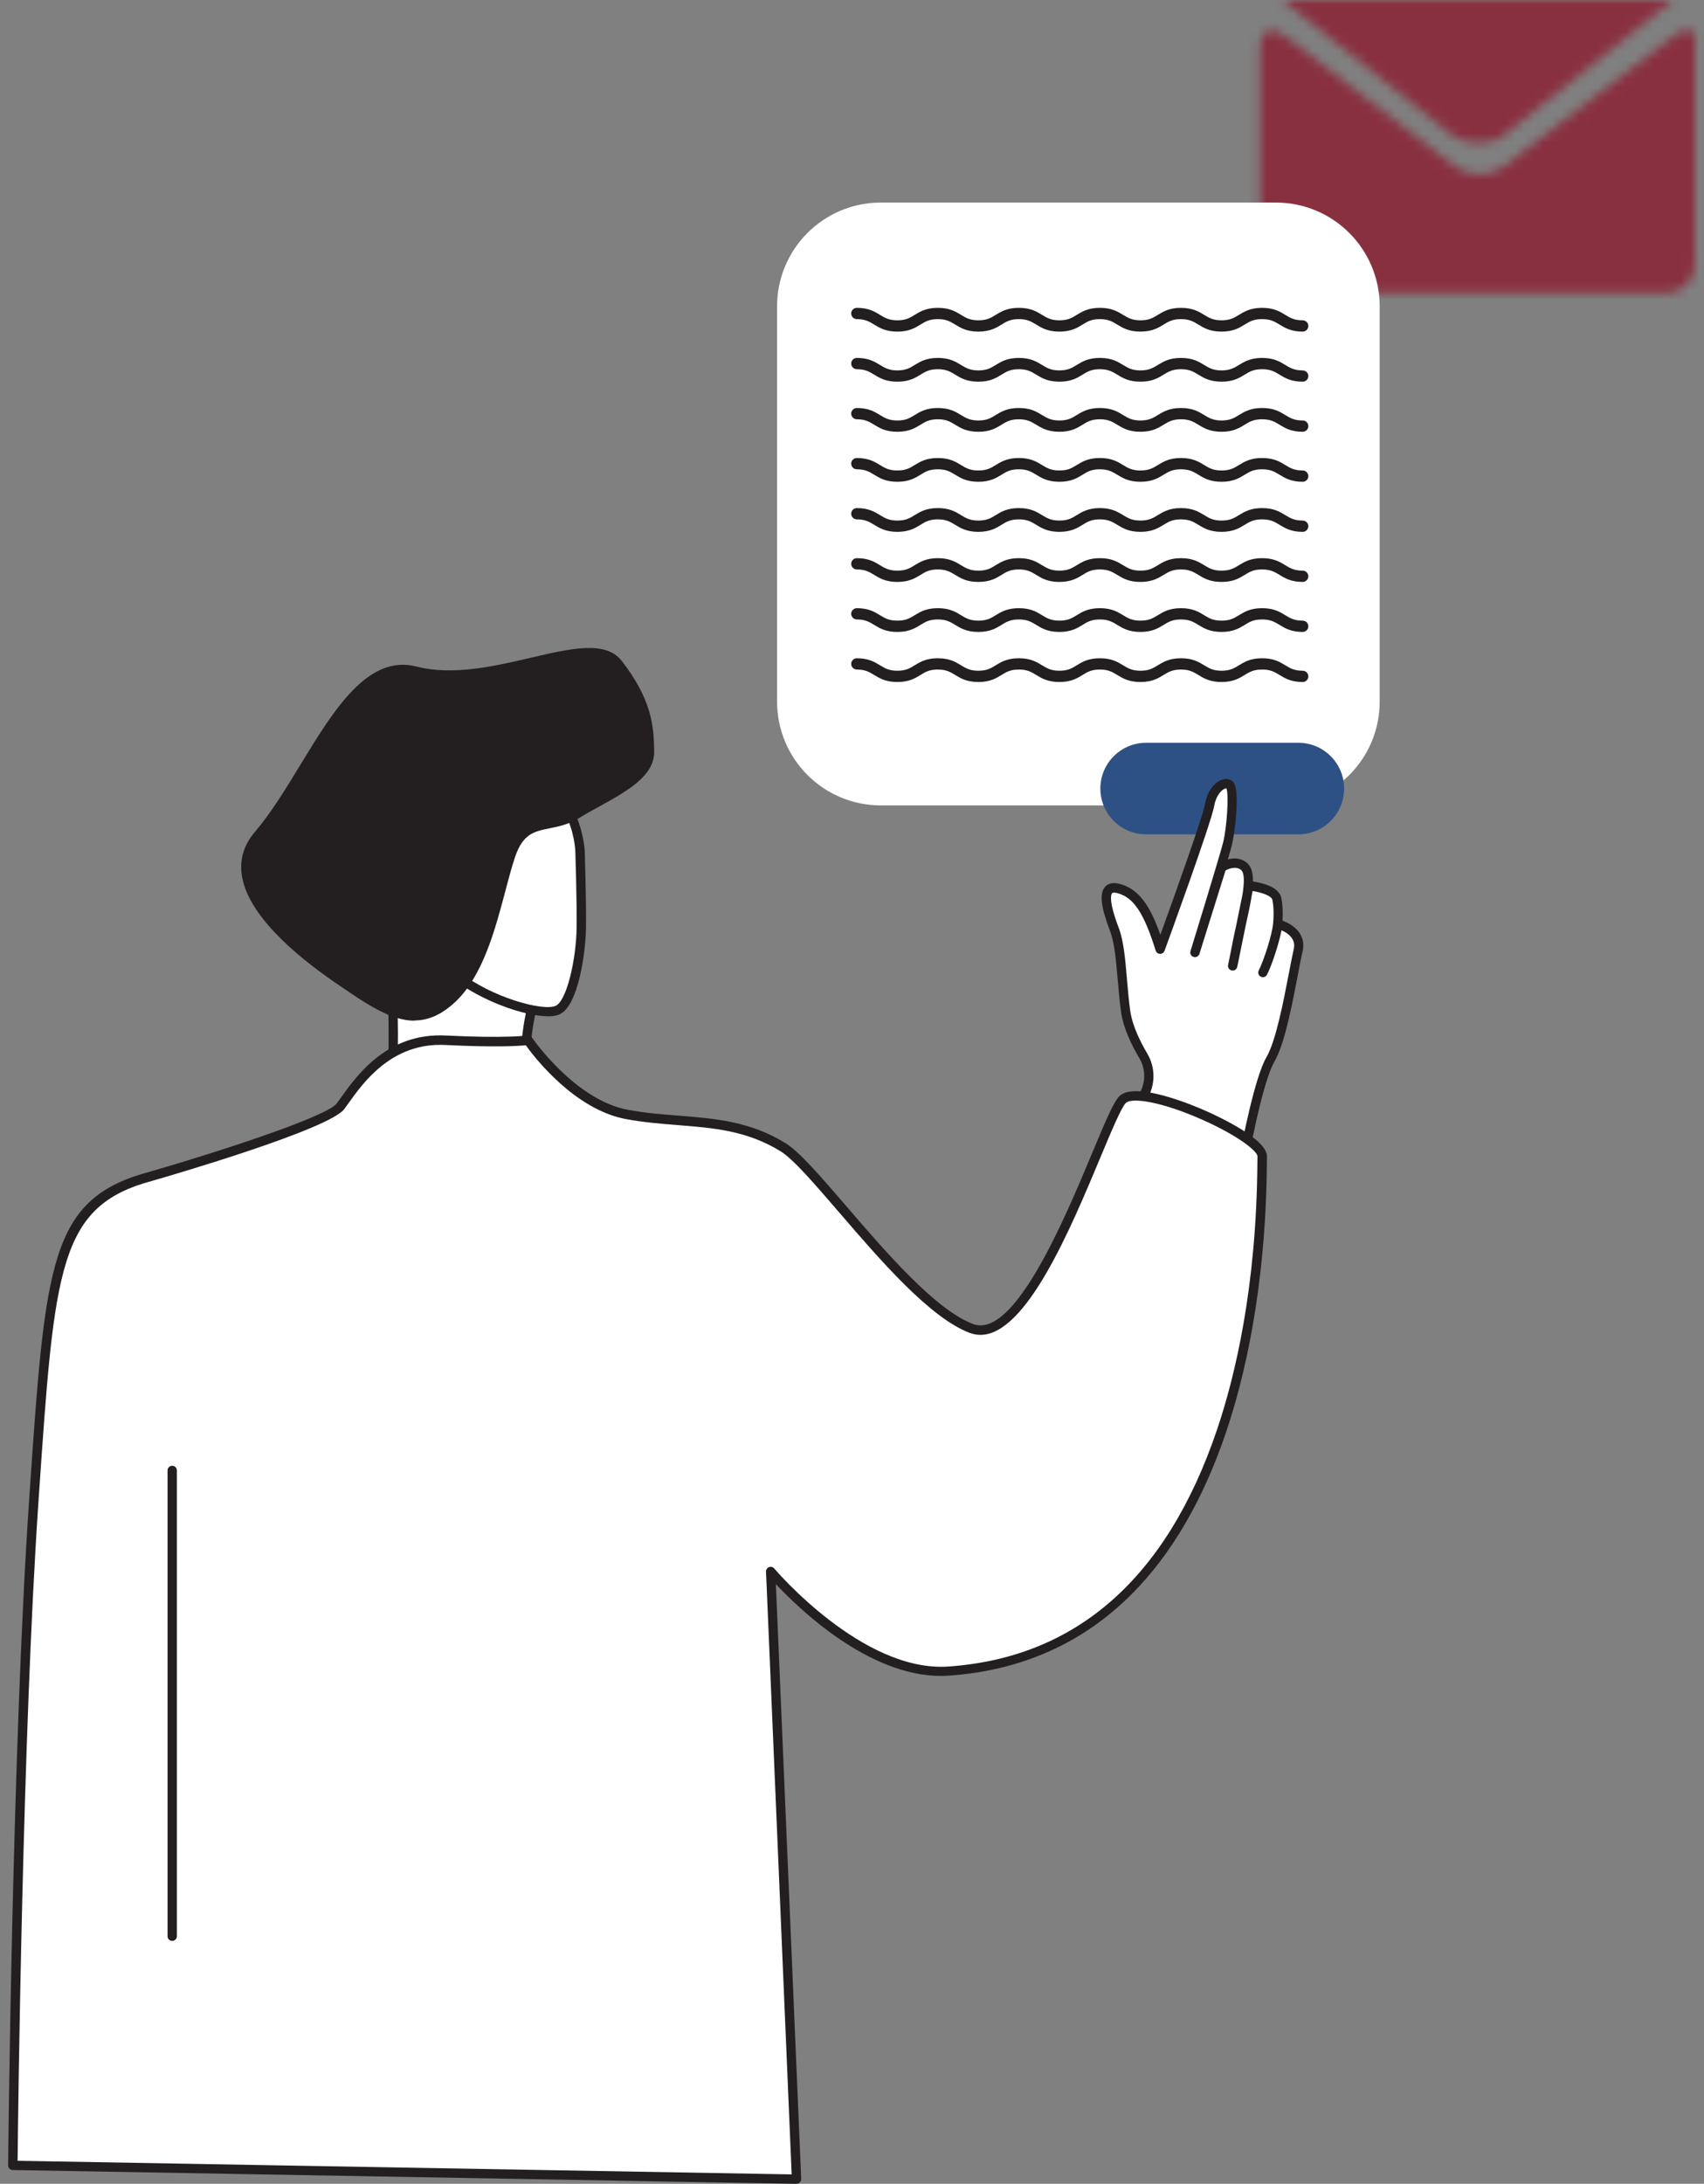 <svg width="185" height="237" viewBox="0 0 185 237" fill="none" xmlns="http://www.w3.org/2000/svg">
<rect x="0" y="0" width="185" height="237" fill="#808080" stroke="none"/>
<mask id="mask0_5044_10105" style="mask-type:luminance" maskUnits="userSpaceOnUse" x="139" y="0" width="43" height="16">
<path d="M139.229 0L157.697 14.73C158.48 15.309 159.468 15.505 160.447 15.505C161.426 15.505 162.61 15.309 163.197 14.73L181.665 0H139.229Z" fill="white"/>
</mask>
<g mask="url(#mask0_5044_10105)">
<mask id="mask1_5044_10105" style="mask-type:luminance" maskUnits="userSpaceOnUse" x="-528" y="-128" width="837" height="837">
<path d="M308.154 -127.306H-527.491V708.339H308.154V-127.306Z" fill="white"/>
</mask>
<g mask="url(#mask1_5044_10105)">
<path d="M185.745 -4.081H135.149V19.585H185.745V-4.081Z" fill="#893040"/>
</g>
</g>
<mask id="mask2_5044_10105" style="mask-type:luminance" maskUnits="userSpaceOnUse" x="136" y="3" width="49" height="29">
<path d="M181.852 3.795L163.189 18.108C162.397 18.704 161.598 18.9 160.61 18.9C159.623 18.9 158.823 18.704 158.032 18.108L139.368 3.795C137.981 2.799 136.79 3.395 136.79 4.986V28.644C136.79 30.431 138.177 31.826 139.964 31.826H180.865C182.652 31.826 184.039 30.431 184.039 28.644V4.986C184.439 3.199 183.248 2.799 181.852 3.795Z" fill="white"/>
</mask>
<g mask="url(#mask2_5044_10105)">
<mask id="mask3_5044_10105" style="mask-type:luminance" maskUnits="userSpaceOnUse" x="-528" y="-129" width="837" height="836">
<path d="M308.154 -128.937H-527.491V706.709H308.154V-128.937Z" fill="white"/>
</mask>
<g mask="url(#mask3_5044_10105)">
<path d="M188.193 -0.815H132.701V35.907H188.193V-0.815Z" fill="#893040"/>
</g>
</g>
<path d="M138.528 21.984H95.627C89.408 21.984 84.366 27.026 84.366 33.246V76.146C84.366 82.366 89.408 87.408 95.627 87.408H138.528C144.747 87.408 149.789 82.366 149.789 76.146V33.246C149.789 27.026 144.747 21.984 138.528 21.984Z" fill="white"/>
<path d="M140.959 80.61H124.434C121.689 80.61 119.464 82.835 119.464 85.58C119.464 88.325 121.689 90.55 124.434 90.55H140.959C143.704 90.55 145.929 88.325 145.929 85.58C145.929 82.835 143.704 80.61 140.959 80.61Z" fill="#2E5185"/>
<path d="M141.433 74.016C140.16 74.016 139.499 73.608 138.911 73.249C138.397 72.939 137.956 72.662 137.026 72.662C136.096 72.662 135.655 72.931 135.141 73.249C134.553 73.608 133.892 74.016 132.619 74.016C131.346 74.016 130.685 73.608 130.098 73.249C129.584 72.939 129.143 72.662 128.221 72.662C127.299 72.662 126.85 72.931 126.336 73.249C125.748 73.608 125.087 74.016 123.814 74.016C122.541 74.016 121.88 73.608 121.292 73.249C120.778 72.939 120.338 72.662 119.415 72.662C118.493 72.662 118.045 72.931 117.539 73.249C116.951 73.608 116.29 74.016 115.017 74.016C113.744 74.016 113.083 73.608 112.495 73.249C111.981 72.939 111.541 72.662 110.618 72.662C109.696 72.662 109.247 72.931 108.741 73.249C108.154 73.608 107.493 74.016 106.22 74.016C104.947 74.016 104.286 73.608 103.698 73.249C103.184 72.939 102.743 72.662 101.821 72.662C100.899 72.662 100.45 72.931 99.944 73.249C99.357 73.608 98.696 74.016 97.423 74.016C96.15 74.016 95.489 73.608 94.901 73.249C94.387 72.939 93.946 72.662 93.024 72.662C92.69 72.662 92.412 72.384 92.412 72.049C92.412 71.715 92.69 71.438 93.024 71.438C94.297 71.438 94.958 71.846 95.546 72.205C96.06 72.515 96.501 72.792 97.423 72.792C98.345 72.792 98.794 72.523 99.3 72.205C99.887 71.846 100.548 71.438 101.821 71.438C103.094 71.438 103.755 71.846 104.343 72.205C104.857 72.515 105.298 72.792 106.22 72.792C107.142 72.792 107.591 72.523 108.097 72.205C108.684 71.846 109.345 71.438 110.618 71.438C111.891 71.438 112.552 71.846 113.14 72.205C113.654 72.515 114.095 72.792 115.017 72.792C115.939 72.792 116.388 72.523 116.894 72.205C117.481 71.846 118.142 71.438 119.415 71.438C120.689 71.438 121.35 71.846 121.937 72.205C122.451 72.515 122.892 72.792 123.814 72.792C124.736 72.792 125.185 72.523 125.699 72.205C126.287 71.846 126.948 71.438 128.221 71.438C129.494 71.438 130.155 71.846 130.742 72.205C131.257 72.515 131.697 72.792 132.619 72.792C133.542 72.792 133.99 72.523 134.504 72.205C135.092 71.846 135.753 71.438 137.026 71.438C138.299 71.438 138.96 71.846 139.548 72.205C140.062 72.515 140.503 72.792 141.433 72.792C141.767 72.792 142.045 73.07 142.045 73.404C142.045 73.739 141.767 74.016 141.433 74.016Z" fill="#231F20"/>
<path d="M141.433 68.582C140.16 68.582 139.499 68.174 138.911 67.815C138.397 67.504 137.956 67.227 137.026 67.227C136.096 67.227 135.655 67.496 135.141 67.815C134.553 68.174 133.892 68.582 132.619 68.582C131.346 68.582 130.685 68.174 130.098 67.815C129.584 67.504 129.143 67.227 128.221 67.227C127.299 67.227 126.85 67.496 126.336 67.815C125.748 68.174 125.087 68.582 123.814 68.582C122.541 68.582 121.88 68.174 121.292 67.815C120.778 67.504 120.338 67.227 119.415 67.227C118.493 67.227 118.045 67.496 117.539 67.815C116.951 68.174 116.29 68.582 115.017 68.582C113.744 68.582 113.083 68.174 112.495 67.815C111.981 67.504 111.541 67.227 110.618 67.227C109.696 67.227 109.247 67.496 108.741 67.815C108.154 68.174 107.493 68.582 106.22 68.582C104.947 68.582 104.286 68.174 103.698 67.815C103.184 67.504 102.743 67.227 101.821 67.227C100.899 67.227 100.45 67.496 99.944 67.815C99.357 68.174 98.696 68.582 97.423 68.582C96.15 68.582 95.489 68.174 94.901 67.815C94.387 67.504 93.946 67.227 93.024 67.227C92.69 67.227 92.412 66.95 92.412 66.615C92.412 66.28 92.69 66.003 93.024 66.003C94.297 66.003 94.958 66.411 95.546 66.77C96.06 67.08 96.501 67.358 97.423 67.358C98.345 67.358 98.794 67.088 99.3 66.77C99.887 66.411 100.548 66.003 101.821 66.003C103.094 66.003 103.755 66.411 104.343 66.77C104.857 67.08 105.298 67.358 106.22 67.358C107.142 67.358 107.591 67.088 108.097 66.77C108.684 66.411 109.345 66.003 110.618 66.003C111.891 66.003 112.552 66.411 113.14 66.77C113.654 67.08 114.095 67.358 115.017 67.358C115.939 67.358 116.388 67.088 116.894 66.77C117.481 66.411 118.142 66.003 119.415 66.003C120.689 66.003 121.35 66.411 121.937 66.77C122.451 67.08 122.892 67.358 123.814 67.358C124.736 67.358 125.185 67.088 125.699 66.77C126.287 66.411 126.948 66.003 128.221 66.003C129.494 66.003 130.155 66.411 130.742 66.77C131.257 67.08 131.697 67.358 132.619 67.358C133.542 67.358 133.99 67.088 134.504 66.77C135.092 66.411 135.753 66.003 137.026 66.003C138.299 66.003 138.96 66.411 139.548 66.77C140.062 67.08 140.503 67.358 141.433 67.358C141.767 67.358 142.045 67.635 142.045 67.97C142.045 68.304 141.767 68.582 141.433 68.582Z" fill="#231F20"/>
<path d="M141.433 63.155C140.16 63.155 139.499 62.747 138.911 62.388C138.397 62.078 137.956 61.8 137.026 61.8C136.096 61.8 135.655 62.07 135.141 62.388C134.553 62.747 133.892 63.155 132.619 63.155C131.346 63.155 130.685 62.747 130.098 62.388C129.584 62.078 129.143 61.8 128.221 61.8C127.299 61.8 126.85 62.07 126.336 62.388C125.748 62.747 125.087 63.155 123.814 63.155C122.541 63.155 121.88 62.747 121.292 62.388C120.778 62.078 120.338 61.8 119.415 61.8C118.493 61.8 118.045 62.07 117.539 62.388C116.951 62.747 116.29 63.155 115.017 63.155C113.744 63.155 113.083 62.747 112.495 62.388C111.981 62.078 111.541 61.8 110.618 61.8C109.696 61.8 109.247 62.07 108.741 62.388C108.154 62.747 107.493 63.155 106.22 63.155C104.947 63.155 104.286 62.747 103.698 62.388C103.184 62.078 102.743 61.8 101.821 61.8C100.899 61.8 100.45 62.07 99.944 62.388C99.357 62.747 98.696 63.155 97.423 63.155C96.15 63.155 95.489 62.747 94.901 62.388C94.387 62.078 93.946 61.8 93.024 61.8C92.69 61.8 92.412 61.523 92.412 61.188C92.412 60.854 92.69 60.576 93.024 60.576C94.297 60.576 94.958 60.984 95.546 61.343C96.06 61.653 96.501 61.931 97.423 61.931C98.345 61.931 98.794 61.661 99.3 61.343C99.887 60.984 100.548 60.576 101.821 60.576C103.094 60.576 103.755 60.984 104.343 61.343C104.857 61.653 105.298 61.931 106.22 61.931C107.142 61.931 107.591 61.661 108.097 61.343C108.684 60.984 109.345 60.576 110.618 60.576C111.891 60.576 112.552 60.984 113.14 61.343C113.654 61.653 114.095 61.931 115.017 61.931C115.939 61.931 116.388 61.661 116.894 61.343C117.481 60.984 118.142 60.576 119.415 60.576C120.689 60.576 121.35 60.984 121.937 61.343C122.451 61.653 122.892 61.931 123.814 61.931C124.736 61.931 125.185 61.661 125.699 61.343C126.287 60.984 126.948 60.576 128.221 60.576C129.494 60.576 130.155 60.984 130.742 61.343C131.257 61.653 131.697 61.931 132.619 61.931C133.542 61.931 133.99 61.661 134.504 61.343C135.092 60.984 135.753 60.576 137.026 60.576C138.299 60.576 138.96 60.984 139.548 61.343C140.062 61.653 140.503 61.931 141.433 61.931C141.767 61.931 142.045 62.208 142.045 62.543C142.045 62.877 141.767 63.155 141.433 63.155Z" fill="#231F20"/>
<path d="M141.433 57.719C140.16 57.719 139.499 57.311 138.911 56.952C138.397 56.642 137.956 56.365 137.026 56.365C136.096 56.365 135.655 56.634 135.141 56.952C134.553 57.311 133.892 57.719 132.619 57.719C131.346 57.719 130.685 57.311 130.098 56.952C129.584 56.642 129.143 56.365 128.221 56.365C127.299 56.365 126.85 56.634 126.336 56.952C125.748 57.311 125.087 57.719 123.814 57.719C122.541 57.719 121.88 57.311 121.292 56.952C120.778 56.642 120.338 56.365 119.415 56.365C118.493 56.365 118.045 56.634 117.539 56.952C116.951 57.311 116.29 57.719 115.017 57.719C113.744 57.719 113.083 57.311 112.495 56.952C111.981 56.642 111.541 56.365 110.618 56.365C109.696 56.365 109.247 56.634 108.741 56.952C108.154 57.311 107.493 57.719 106.22 57.719C104.947 57.719 104.286 57.311 103.698 56.952C103.184 56.642 102.743 56.365 101.821 56.365C100.899 56.365 100.45 56.634 99.944 56.952C99.357 57.311 98.696 57.719 97.423 57.719C96.15 57.719 95.489 57.311 94.901 56.952C94.387 56.642 93.946 56.365 93.024 56.365C92.69 56.365 92.412 56.087 92.412 55.753C92.412 55.418 92.69 55.141 93.024 55.141C94.297 55.141 94.958 55.549 95.546 55.908C96.06 56.218 96.501 56.495 97.423 56.495C98.345 56.495 98.794 56.226 99.3 55.908C99.887 55.549 100.548 55.141 101.821 55.141C103.094 55.141 103.755 55.549 104.343 55.908C104.857 56.218 105.298 56.495 106.22 56.495C107.142 56.495 107.591 56.226 108.097 55.908C108.684 55.549 109.345 55.141 110.618 55.141C111.891 55.141 112.552 55.549 113.14 55.908C113.654 56.218 114.095 56.495 115.017 56.495C115.939 56.495 116.388 56.226 116.894 55.908C117.481 55.549 118.142 55.141 119.415 55.141C120.689 55.141 121.35 55.549 121.937 55.908C122.451 56.218 122.892 56.495 123.814 56.495C124.736 56.495 125.185 56.226 125.699 55.908C126.287 55.549 126.948 55.141 128.221 55.141C129.494 55.141 130.155 55.549 130.742 55.908C131.257 56.218 131.697 56.495 132.619 56.495C133.542 56.495 133.99 56.226 134.504 55.908C135.092 55.549 135.753 55.141 137.026 55.141C138.299 55.141 138.96 55.549 139.548 55.908C140.062 56.218 140.503 56.495 141.433 56.495C141.767 56.495 142.045 56.773 142.045 57.107C142.045 57.442 141.767 57.719 141.433 57.719Z" fill="#231F20"/>
<path d="M141.433 52.285C140.16 52.285 139.499 51.877 138.911 51.518C138.397 51.208 137.956 50.93 137.026 50.93C136.096 50.93 135.655 51.199 135.141 51.518C134.553 51.877 133.892 52.285 132.619 52.285C131.346 52.285 130.685 51.877 130.098 51.518C129.584 51.208 129.143 50.93 128.221 50.93C127.299 50.93 126.85 51.199 126.336 51.518C125.748 51.877 125.087 52.285 123.814 52.285C122.541 52.285 121.88 51.877 121.292 51.518C120.778 51.208 120.338 50.93 119.415 50.93C118.493 50.93 118.045 51.199 117.539 51.518C116.951 51.877 116.29 52.285 115.017 52.285C113.744 52.285 113.083 51.877 112.495 51.518C111.981 51.208 111.541 50.93 110.618 50.93C109.696 50.93 109.247 51.199 108.741 51.518C108.154 51.877 107.493 52.285 106.22 52.285C104.947 52.285 104.286 51.877 103.698 51.518C103.184 51.208 102.743 50.93 101.821 50.93C100.899 50.93 100.45 51.199 99.944 51.518C99.357 51.877 98.696 52.285 97.423 52.285C96.15 52.285 95.489 51.877 94.901 51.518C94.387 51.208 93.946 50.93 93.024 50.93C92.69 50.93 92.412 50.653 92.412 50.318C92.412 49.983 92.69 49.706 93.024 49.706C94.297 49.706 94.958 50.114 95.546 50.473C96.06 50.783 96.501 51.061 97.423 51.061C98.345 51.061 98.794 50.791 99.3 50.473C99.887 50.114 100.548 49.706 101.821 49.706C103.094 49.706 103.755 50.114 104.343 50.473C104.857 50.783 105.298 51.061 106.22 51.061C107.142 51.061 107.591 50.791 108.097 50.473C108.684 50.114 109.345 49.706 110.618 49.706C111.891 49.706 112.552 50.114 113.14 50.473C113.654 50.783 114.095 51.061 115.017 51.061C115.939 51.061 116.388 50.791 116.894 50.473C117.481 50.114 118.142 49.706 119.415 49.706C120.689 49.706 121.35 50.114 121.937 50.473C122.451 50.783 122.892 51.061 123.814 51.061C124.736 51.061 125.185 50.791 125.699 50.473C126.287 50.114 126.948 49.706 128.221 49.706C129.494 49.706 130.155 50.114 130.742 50.473C131.257 50.783 131.697 51.061 132.619 51.061C133.542 51.061 133.99 50.791 134.504 50.473C135.092 50.114 135.753 49.706 137.026 49.706C138.299 49.706 138.96 50.114 139.548 50.473C140.062 50.783 140.503 51.061 141.433 51.061C141.767 51.061 142.045 51.338 142.045 51.673C142.045 52.007 141.767 52.285 141.433 52.285Z" fill="#231F20"/>
<path d="M141.433 46.858C140.16 46.858 139.499 46.45 138.911 46.091C138.397 45.781 137.956 45.503 137.026 45.503C136.096 45.503 135.655 45.773 135.141 46.091C134.553 46.45 133.892 46.858 132.619 46.858C131.346 46.858 130.685 46.45 130.098 46.091C129.584 45.781 129.143 45.503 128.221 45.503C127.299 45.503 126.85 45.773 126.336 46.091C125.748 46.45 125.087 46.858 123.814 46.858C122.541 46.858 121.88 46.45 121.292 46.091C120.778 45.781 120.338 45.503 119.415 45.503C118.493 45.503 118.045 45.773 117.539 46.091C116.951 46.45 116.29 46.858 115.017 46.858C113.744 46.858 113.083 46.45 112.495 46.091C111.981 45.781 111.541 45.503 110.618 45.503C109.696 45.503 109.247 45.773 108.741 46.091C108.154 46.45 107.493 46.858 106.22 46.858C104.947 46.858 104.286 46.45 103.698 46.091C103.184 45.781 102.743 45.503 101.821 45.503C100.899 45.503 100.45 45.773 99.944 46.091C99.357 46.45 98.696 46.858 97.423 46.858C96.15 46.858 95.489 46.45 94.901 46.091C94.387 45.781 93.946 45.503 93.024 45.503C92.69 45.503 92.412 45.226 92.412 44.891C92.412 44.557 92.69 44.279 93.024 44.279C94.297 44.279 94.958 44.687 95.546 45.046C96.06 45.356 96.501 45.634 97.423 45.634C98.345 45.634 98.794 45.365 99.3 45.046C99.887 44.687 100.548 44.279 101.821 44.279C103.094 44.279 103.755 44.687 104.343 45.046C104.857 45.356 105.298 45.634 106.22 45.634C107.142 45.634 107.591 45.365 108.097 45.046C108.684 44.687 109.345 44.279 110.618 44.279C111.891 44.279 112.552 44.687 113.14 45.046C113.654 45.356 114.095 45.634 115.017 45.634C115.939 45.634 116.388 45.365 116.894 45.046C117.481 44.687 118.142 44.279 119.415 44.279C120.689 44.279 121.35 44.687 121.937 45.046C122.451 45.356 122.892 45.634 123.814 45.634C124.736 45.634 125.185 45.365 125.699 45.046C126.287 44.687 126.948 44.279 128.221 44.279C129.494 44.279 130.155 44.687 130.742 45.046C131.257 45.356 131.697 45.634 132.619 45.634C133.542 45.634 133.99 45.365 134.504 45.046C135.092 44.687 135.753 44.279 137.026 44.279C138.299 44.279 138.96 44.687 139.548 45.046C140.062 45.356 140.503 45.634 141.433 45.634C141.767 45.634 142.045 45.911 142.045 46.246C142.045 46.581 141.767 46.858 141.433 46.858Z" fill="#231F20"/>
<path d="M141.433 41.423C140.16 41.423 139.499 41.015 138.911 40.656C138.397 40.346 137.956 40.069 137.026 40.069C136.096 40.069 135.655 40.338 135.141 40.656C134.553 41.015 133.892 41.423 132.619 41.423C131.346 41.423 130.685 41.015 130.098 40.656C129.584 40.346 129.143 40.069 128.221 40.069C127.299 40.069 126.85 40.338 126.336 40.656C125.748 41.015 125.087 41.423 123.814 41.423C122.541 41.423 121.88 41.015 121.292 40.656C120.778 40.346 120.338 40.069 119.415 40.069C118.493 40.069 118.045 40.338 117.539 40.656C116.951 41.015 116.29 41.423 115.017 41.423C113.744 41.423 113.083 41.015 112.495 40.656C111.981 40.346 111.541 40.069 110.618 40.069C109.696 40.069 109.247 40.338 108.741 40.656C108.154 41.015 107.493 41.423 106.22 41.423C104.947 41.423 104.286 41.015 103.698 40.656C103.184 40.346 102.743 40.069 101.821 40.069C100.899 40.069 100.45 40.338 99.944 40.656C99.357 41.015 98.696 41.423 97.423 41.423C96.15 41.423 95.489 41.015 94.901 40.656C94.387 40.346 93.946 40.069 93.024 40.069C92.69 40.069 92.412 39.791 92.412 39.457C92.412 39.122 92.69 38.845 93.024 38.845C94.297 38.845 94.958 39.253 95.546 39.612C96.06 39.922 96.501 40.199 97.423 40.199C98.345 40.199 98.794 39.93 99.3 39.612C99.887 39.253 100.548 38.845 101.821 38.845C103.094 38.845 103.755 39.253 104.343 39.612C104.857 39.922 105.298 40.199 106.22 40.199C107.142 40.199 107.591 39.93 108.097 39.612C108.684 39.253 109.345 38.845 110.618 38.845C111.891 38.845 112.552 39.253 113.14 39.612C113.654 39.922 114.095 40.199 115.017 40.199C115.939 40.199 116.388 39.93 116.894 39.612C117.481 39.253 118.142 38.845 119.415 38.845C120.689 38.845 121.35 39.253 121.937 39.612C122.451 39.922 122.892 40.199 123.814 40.199C124.736 40.199 125.185 39.93 125.699 39.612C126.287 39.253 126.948 38.845 128.221 38.845C129.494 38.845 130.155 39.253 130.742 39.612C131.257 39.922 131.697 40.199 132.619 40.199C133.542 40.199 133.99 39.93 134.504 39.612C135.092 39.253 135.753 38.845 137.026 38.845C138.299 38.845 138.96 39.253 139.548 39.612C140.062 39.922 140.503 40.199 141.433 40.199C141.767 40.199 142.045 40.477 142.045 40.811C142.045 41.146 141.767 41.423 141.433 41.423Z" fill="#231F20"/>
<path d="M141.433 35.988C140.16 35.988 139.499 35.58 138.911 35.221C138.397 34.911 137.956 34.633 137.026 34.633C136.096 34.633 135.655 34.903 135.141 35.221C134.553 35.58 133.892 35.988 132.619 35.988C131.346 35.988 130.685 35.58 130.098 35.221C129.584 34.911 129.143 34.633 128.221 34.633C127.299 34.633 126.85 34.903 126.336 35.221C125.748 35.58 125.087 35.988 123.814 35.988C122.541 35.988 121.88 35.58 121.292 35.221C120.778 34.911 120.338 34.633 119.415 34.633C118.493 34.633 118.045 34.903 117.539 35.221C116.951 35.58 116.29 35.988 115.017 35.988C113.744 35.988 113.083 35.58 112.495 35.221C111.981 34.911 111.541 34.633 110.618 34.633C109.696 34.633 109.247 34.903 108.741 35.221C108.154 35.58 107.493 35.988 106.22 35.988C104.947 35.988 104.286 35.58 103.698 35.221C103.184 34.911 102.743 34.633 101.821 34.633C100.899 34.633 100.45 34.903 99.944 35.221C99.357 35.58 98.696 35.988 97.423 35.988C96.15 35.988 95.489 35.58 94.901 35.221C94.387 34.911 93.946 34.633 93.024 34.633C92.69 34.633 92.412 34.356 92.412 34.021C92.412 33.687 92.69 33.409 93.024 33.409C94.297 33.409 94.958 33.817 95.546 34.176C96.06 34.486 96.501 34.764 97.423 34.764C98.345 34.764 98.794 34.495 99.3 34.176C99.887 33.817 100.548 33.409 101.821 33.409C103.094 33.409 103.755 33.817 104.343 34.176C104.857 34.486 105.298 34.764 106.22 34.764C107.142 34.764 107.591 34.495 108.097 34.176C108.684 33.817 109.345 33.409 110.618 33.409C111.891 33.409 112.552 33.817 113.14 34.176C113.654 34.486 114.095 34.764 115.017 34.764C115.939 34.764 116.388 34.495 116.894 34.176C117.481 33.817 118.142 33.409 119.415 33.409C120.689 33.409 121.35 33.817 121.937 34.176C122.451 34.486 122.892 34.764 123.814 34.764C124.736 34.764 125.185 34.495 125.699 34.176C126.287 33.817 126.948 33.409 128.221 33.409C129.494 33.409 130.155 33.817 130.742 34.176C131.257 34.486 131.697 34.764 132.619 34.764C133.542 34.764 133.99 34.495 134.504 34.176C135.092 33.817 135.753 33.409 137.026 33.409C138.299 33.409 138.96 33.817 139.548 34.176C140.062 34.486 140.503 34.764 141.433 34.764C141.767 34.764 142.045 35.041 142.045 35.376C142.045 35.711 141.767 35.988 141.433 35.988Z" fill="#231F20"/>
<path d="M138.723 100.285C138.723 100.285 141.49 100.922 140.935 103.19C140.388 105.467 139.376 112.51 137.932 114.974C136.487 117.447 134.888 126.554 134.888 126.554L122.859 121.095L124.124 118.956C124.924 117.602 124.932 115.921 124.124 114.566C123.34 113.244 122.459 111.465 122.222 109.825C121.757 106.658 121.774 102.921 120.998 100.881C120.223 98.841 119.293 95.862 121.415 96.4C123.536 96.939 124.711 98.987 125.952 102.986C125.952 102.986 131.003 89.187 131.322 87.334C131.64 85.482 132.962 84.674 133.5 85.171C134.039 85.669 133.672 89.954 133.264 91.569C132.856 93.185 129.722 103.337 129.722 103.337L132.611 94.116C132.611 94.116 133.9 93.21 134.953 93.928C136.006 94.646 135.443 97.168 134.684 100.562C134.325 102.162 133.9 104.504 133.819 104.798L135.59 96.099C135.59 96.099 138.372 96.36 138.625 97.51C138.748 98.082 138.821 99.085 138.715 100.26C138.609 101.436 137.719 104.284 137.107 105.516" fill="white"/>
<path d="M134.896 127.068C134.823 127.068 134.757 127.052 134.684 127.019L122.655 121.56C122.525 121.503 122.427 121.388 122.378 121.25C122.337 121.111 122.353 120.964 122.427 120.842L123.692 118.704C124.402 117.504 124.402 116.027 123.692 114.835C122.933 113.562 121.986 111.677 121.725 109.906C121.553 108.756 121.456 107.532 121.35 106.348C121.17 104.267 120.999 102.309 120.525 101.069C119.505 98.4 119.342 96.956 119.978 96.246C120.215 95.976 120.68 95.699 121.537 95.919C123.7 96.466 124.916 98.433 125.977 101.452C127.788 96.458 130.604 88.558 130.824 87.261C131.101 85.669 131.991 84.845 132.668 84.617C133.117 84.462 133.55 84.543 133.843 84.821C134.733 85.653 133.99 90.762 133.745 91.708C133.672 91.994 133.517 92.549 133.305 93.267C133.86 93.112 134.57 93.079 135.231 93.528C135.826 93.936 136.047 94.662 136.03 95.666C136.944 95.797 138.846 96.221 139.107 97.429C139.221 97.935 139.303 98.832 139.238 99.918C139.76 100.106 140.641 100.53 141.131 101.321C141.49 101.901 141.588 102.57 141.408 103.305C141.269 103.876 141.098 104.773 140.902 105.81C140.298 108.976 139.474 113.318 138.356 115.227C136.977 117.594 135.394 126.554 135.378 126.644C135.353 126.799 135.255 126.929 135.116 127.003C135.043 127.044 134.961 127.06 134.88 127.06L134.896 127.068ZM123.585 120.882L134.513 125.836C134.912 123.69 136.243 116.884 137.499 114.729C138.528 112.967 139.368 108.552 139.931 105.63C140.135 104.578 140.307 103.672 140.445 103.076C140.56 102.611 140.511 102.211 140.29 101.868C140.013 101.419 139.515 101.126 139.131 100.962C138.862 102.358 138.128 104.635 137.565 105.769C137.442 106.022 137.132 106.12 136.887 105.998C136.634 105.875 136.536 105.565 136.659 105.32C137.271 104.104 138.12 101.354 138.217 100.244C138.324 99.085 138.25 98.147 138.136 97.649C138.038 97.209 136.944 96.85 135.998 96.694L135.9 97.184C135.745 98.18 135.484 99.355 135.19 100.685V100.701L134.537 103.9C134.415 104.512 134.349 104.847 134.317 104.961C134.243 105.222 133.982 105.385 133.713 105.32C133.443 105.255 133.28 104.994 133.329 104.724L133.541 103.696L133.574 103.541C133.745 102.652 133.982 101.436 134.202 100.481L134.896 97.078C135.108 95.707 135.125 94.671 134.684 94.369C134.104 93.969 133.354 94.303 133.052 94.475L130.22 103.517C130.138 103.786 129.853 103.933 129.584 103.851C129.314 103.77 129.167 103.484 129.249 103.223C129.282 103.125 132.374 93.063 132.782 91.472C133.207 89.799 133.427 86.175 133.15 85.563C133.125 85.563 133.076 85.563 132.995 85.588C132.636 85.71 132.024 86.306 131.828 87.448C131.501 89.317 126.638 102.619 126.434 103.182C126.36 103.386 126.164 103.525 125.944 103.517C125.724 103.517 125.536 103.37 125.471 103.166C124.189 99.061 123.063 97.372 121.292 96.923C121.162 96.89 120.844 96.825 120.737 96.939C120.623 97.07 120.329 97.731 121.472 100.734C121.994 102.105 122.174 104.137 122.353 106.283C122.451 107.45 122.557 108.658 122.72 109.776C122.957 111.383 123.847 113.138 124.557 114.338C125.454 115.847 125.454 117.724 124.557 119.242L123.577 120.899L123.585 120.882Z" fill="#231F20"/>
<path d="M58.75 105.736C58.75 105.736 56.285 112.844 57.403 116.027C58.521 119.218 42.543 119.405 42.543 119.405C42.543 119.405 42.992 108.193 42.266 105.23C41.539 102.268 58.742 105.736 58.742 105.736H58.75Z" fill="white"/>
<path d="M42.551 119.911C42.413 119.911 42.282 119.854 42.192 119.756C42.094 119.659 42.045 119.52 42.053 119.381C42.053 119.267 42.494 108.209 41.792 105.345C41.694 104.945 41.792 104.57 42.07 104.284C43.93 102.342 56.383 104.733 58.864 105.239C59.011 105.271 59.134 105.353 59.207 105.484C59.281 105.614 59.297 105.761 59.248 105.9C59.223 105.973 56.857 112.877 57.901 115.864C58.056 116.313 57.999 116.761 57.722 117.153C55.951 119.683 43.939 119.895 42.576 119.911H42.551ZM45.367 104.529C44.045 104.529 43.098 104.659 42.796 104.986C42.764 105.018 42.755 105.035 42.772 105.108C43.425 107.769 43.163 116.59 43.082 118.891C48.076 118.793 55.812 118.1 56.881 116.574C56.971 116.443 56.987 116.337 56.938 116.198C55.951 113.375 57.534 107.883 58.097 106.12C53.927 105.304 48.541 104.529 45.367 104.529Z" fill="#231F20"/>
<path d="M57.33 112.893C57.33 112.893 62.03 119.83 68.069 120.948C74.108 122.066 79.51 121.119 85.019 124.514C88.797 126.84 98.639 141.602 105.469 144.181C112.291 146.752 119.856 121.364 121.872 119.348C123.888 117.333 137.149 123.29 137.042 125.526C136.936 127.762 138.389 178.904 103.005 181.361C93.326 182.03 83.68 170.54 83.68 170.54L86.487 236.494L1.397 235C1.397 235 1.813 189.954 3.674 162.877C5.436 137.253 5.796 130.496 16.388 127.664C16.388 127.664 35.41 122.18 36.977 120.058C38.544 117.936 41.792 112.559 48.386 112.901C54.988 113.236 57.338 112.901 57.338 112.901L57.33 112.893Z" fill="white"/>
<path d="M86.479 237H86.471L1.381 235.507C1.103 235.507 0.883 235.27 0.883 234.993C0.883 234.544 1.324 189.628 3.16 162.837L3.209 162.118C4.939 136.853 5.404 130.064 16.249 127.167C23.529 125.069 35.492 121.193 36.561 119.749C36.683 119.585 36.814 119.398 36.961 119.194C38.74 116.697 42.053 112.053 48.41 112.38C54.857 112.706 57.24 112.38 57.264 112.38C57.452 112.355 57.648 112.437 57.754 112.6C57.803 112.665 62.406 119.373 68.167 120.442C70.06 120.793 71.913 120.94 73.7 121.079C77.674 121.397 81.428 121.691 85.288 124.066C86.798 124.996 89.164 127.746 91.906 130.929C96.207 135.923 101.56 142.149 105.649 143.692C110.121 145.373 115.621 132.21 118.575 125.135C120.093 121.495 120.917 119.577 121.521 118.973C123.226 117.268 129.682 120.01 130.955 120.581C132.521 121.275 137.638 123.698 137.548 125.535C137.548 125.641 137.548 125.861 137.54 126.187C137.442 139.848 135.068 149.665 133.093 155.484C130.62 162.788 127.176 168.688 122.859 173.013C117.547 178.334 110.88 181.304 103.029 181.851C102.743 181.867 102.45 181.883 102.164 181.883C94.322 181.883 86.838 174.694 84.235 171.919L86.985 236.461C86.985 236.6 86.936 236.739 86.838 236.837C86.74 236.935 86.61 236.992 86.479 236.992V237ZM1.903 234.503L85.949 235.98L83.166 170.565C83.158 170.353 83.288 170.148 83.484 170.075C83.688 169.993 83.917 170.059 84.056 170.222C84.154 170.336 93.653 181.516 102.956 180.863C116.869 179.9 126.678 171.258 132.122 155.182C134.072 149.429 136.414 139.734 136.512 126.204C136.512 125.853 136.512 125.616 136.52 125.502C136.545 124.963 134.48 123.274 130.53 121.519C126.14 119.569 122.859 119.063 122.223 119.708C121.733 120.197 120.648 122.793 119.497 125.543C116.233 133.352 111.426 144.867 106.448 144.867C106.065 144.867 105.673 144.794 105.281 144.655C100.948 143.023 95.505 136.69 91.131 131.606C88.446 128.489 86.128 125.796 84.749 124.947C81.093 122.695 77.462 122.409 73.61 122.107C71.79 121.96 69.913 121.813 67.971 121.454C62.381 120.418 58.007 114.73 57.085 113.441C56.252 113.522 53.682 113.677 48.353 113.408C42.551 113.114 39.45 117.464 37.785 119.798C37.638 120.002 37.499 120.197 37.377 120.361C35.753 122.564 18.485 127.591 16.527 128.154C6.375 130.872 5.918 137.506 4.229 162.2L4.18 162.918C2.45 188.143 1.96 229.484 1.911 234.511L1.903 234.503Z" fill="#231F20"/>
<path d="M45.195 92.639C45.195 92.639 46.239 103.248 49.651 105.932C53.062 108.617 58.847 110.339 60.52 109.621C62.193 108.903 63.075 103.599 63.115 100.685C63.156 97.772 62.977 92.329 62.977 92.329C62.977 92.329 62.626 83.442 53.935 83.589C45.244 83.736 45.195 92.631 45.195 92.631V92.639Z" fill="white"/>
<path d="M59.476 110.29C56.848 110.29 52.123 108.528 49.34 106.333C45.798 103.542 44.738 93.129 44.697 92.688C44.697 92.672 44.697 92.655 44.697 92.639C44.697 92.541 44.852 83.254 53.926 83.099C63.009 82.953 63.474 92.231 63.483 92.321C63.483 92.378 63.662 97.813 63.621 100.702C63.589 103.272 62.805 109.205 60.724 110.095C60.406 110.233 59.982 110.299 59.484 110.299L59.476 110.29ZM45.701 92.615C45.758 93.194 46.835 103.077 49.96 105.541C53.38 108.234 58.913 109.768 60.316 109.164C61.524 108.65 62.56 104.105 62.601 100.685C62.642 97.813 62.462 92.411 62.462 92.353C62.446 92.019 62.03 84.103 54.139 84.103C54.073 84.103 54 84.103 53.935 84.103C45.978 84.242 45.701 92.011 45.692 92.615H45.701Z" fill="#231F20"/>
<path d="M18.697 210.641C18.42 210.641 18.191 210.413 18.191 210.135V159.58C18.191 159.303 18.42 159.074 18.697 159.074C18.975 159.074 19.203 159.303 19.203 159.58V210.135C19.203 210.413 18.975 210.641 18.697 210.641Z" fill="#231F20"/>
<path d="M70.517 81.598C70.55 84.577 65.776 86.397 62.691 88.314C59.606 90.232 56.922 88.478 55.444 92.86C53.967 97.242 52.931 104.807 49.087 108.39C45.244 111.972 42.2 110.014 36.569 106.137C30.938 102.253 23.651 95.781 28.057 90.632C33.811 83.9 37.981 70.998 45.089 72.834C53.494 74.996 64.119 68.158 67.122 72.067C70.125 75.968 70.493 78.563 70.525 81.598H70.517Z" fill="#231F20"/>
<path d="M44.991 110.773C42.396 110.773 39.703 108.92 36.267 106.554C32.008 103.616 26.801 99.209 26.238 94.876C26.018 93.203 26.499 91.669 27.658 90.306C29.413 88.249 31.053 85.564 32.636 82.961C36.227 77.069 39.931 70.981 45.203 72.336C49.178 73.356 53.69 72.303 57.673 71.373C62.022 70.361 65.768 69.48 67.514 71.74C70.705 75.886 70.991 78.653 71.023 81.582C71.048 84.226 68.012 85.907 65.066 87.523C64.307 87.939 63.597 88.331 62.953 88.731C61.761 89.473 60.643 89.702 59.648 89.898C57.975 90.24 56.775 90.485 55.918 93.007C55.559 94.084 55.216 95.365 54.857 96.728C53.772 100.841 52.417 105.95 49.422 108.741C47.896 110.161 46.46 110.748 44.991 110.748V110.773ZM43.726 73.168C39.785 73.168 36.724 78.195 33.501 83.492C31.893 86.128 30.237 88.845 28.433 90.967C27.454 92.117 27.062 93.35 27.25 94.745C27.772 98.711 32.758 102.906 36.855 105.721C42.575 109.663 45.252 111.27 48.745 108.022C51.528 105.436 52.833 100.474 53.886 96.492C54.253 95.112 54.596 93.815 54.963 92.705C56 89.629 57.673 89.286 59.444 88.927C60.398 88.731 61.386 88.535 62.414 87.89C63.083 87.474 63.809 87.074 64.576 86.65C67.253 85.173 70.028 83.647 70.011 81.607C69.979 78.767 69.718 76.278 66.715 72.377C65.368 70.631 61.908 71.439 57.901 72.377C53.804 73.332 49.161 74.417 44.95 73.332C44.534 73.226 44.126 73.177 43.734 73.177L43.726 73.168Z" fill="#231F20"/>
</svg>
